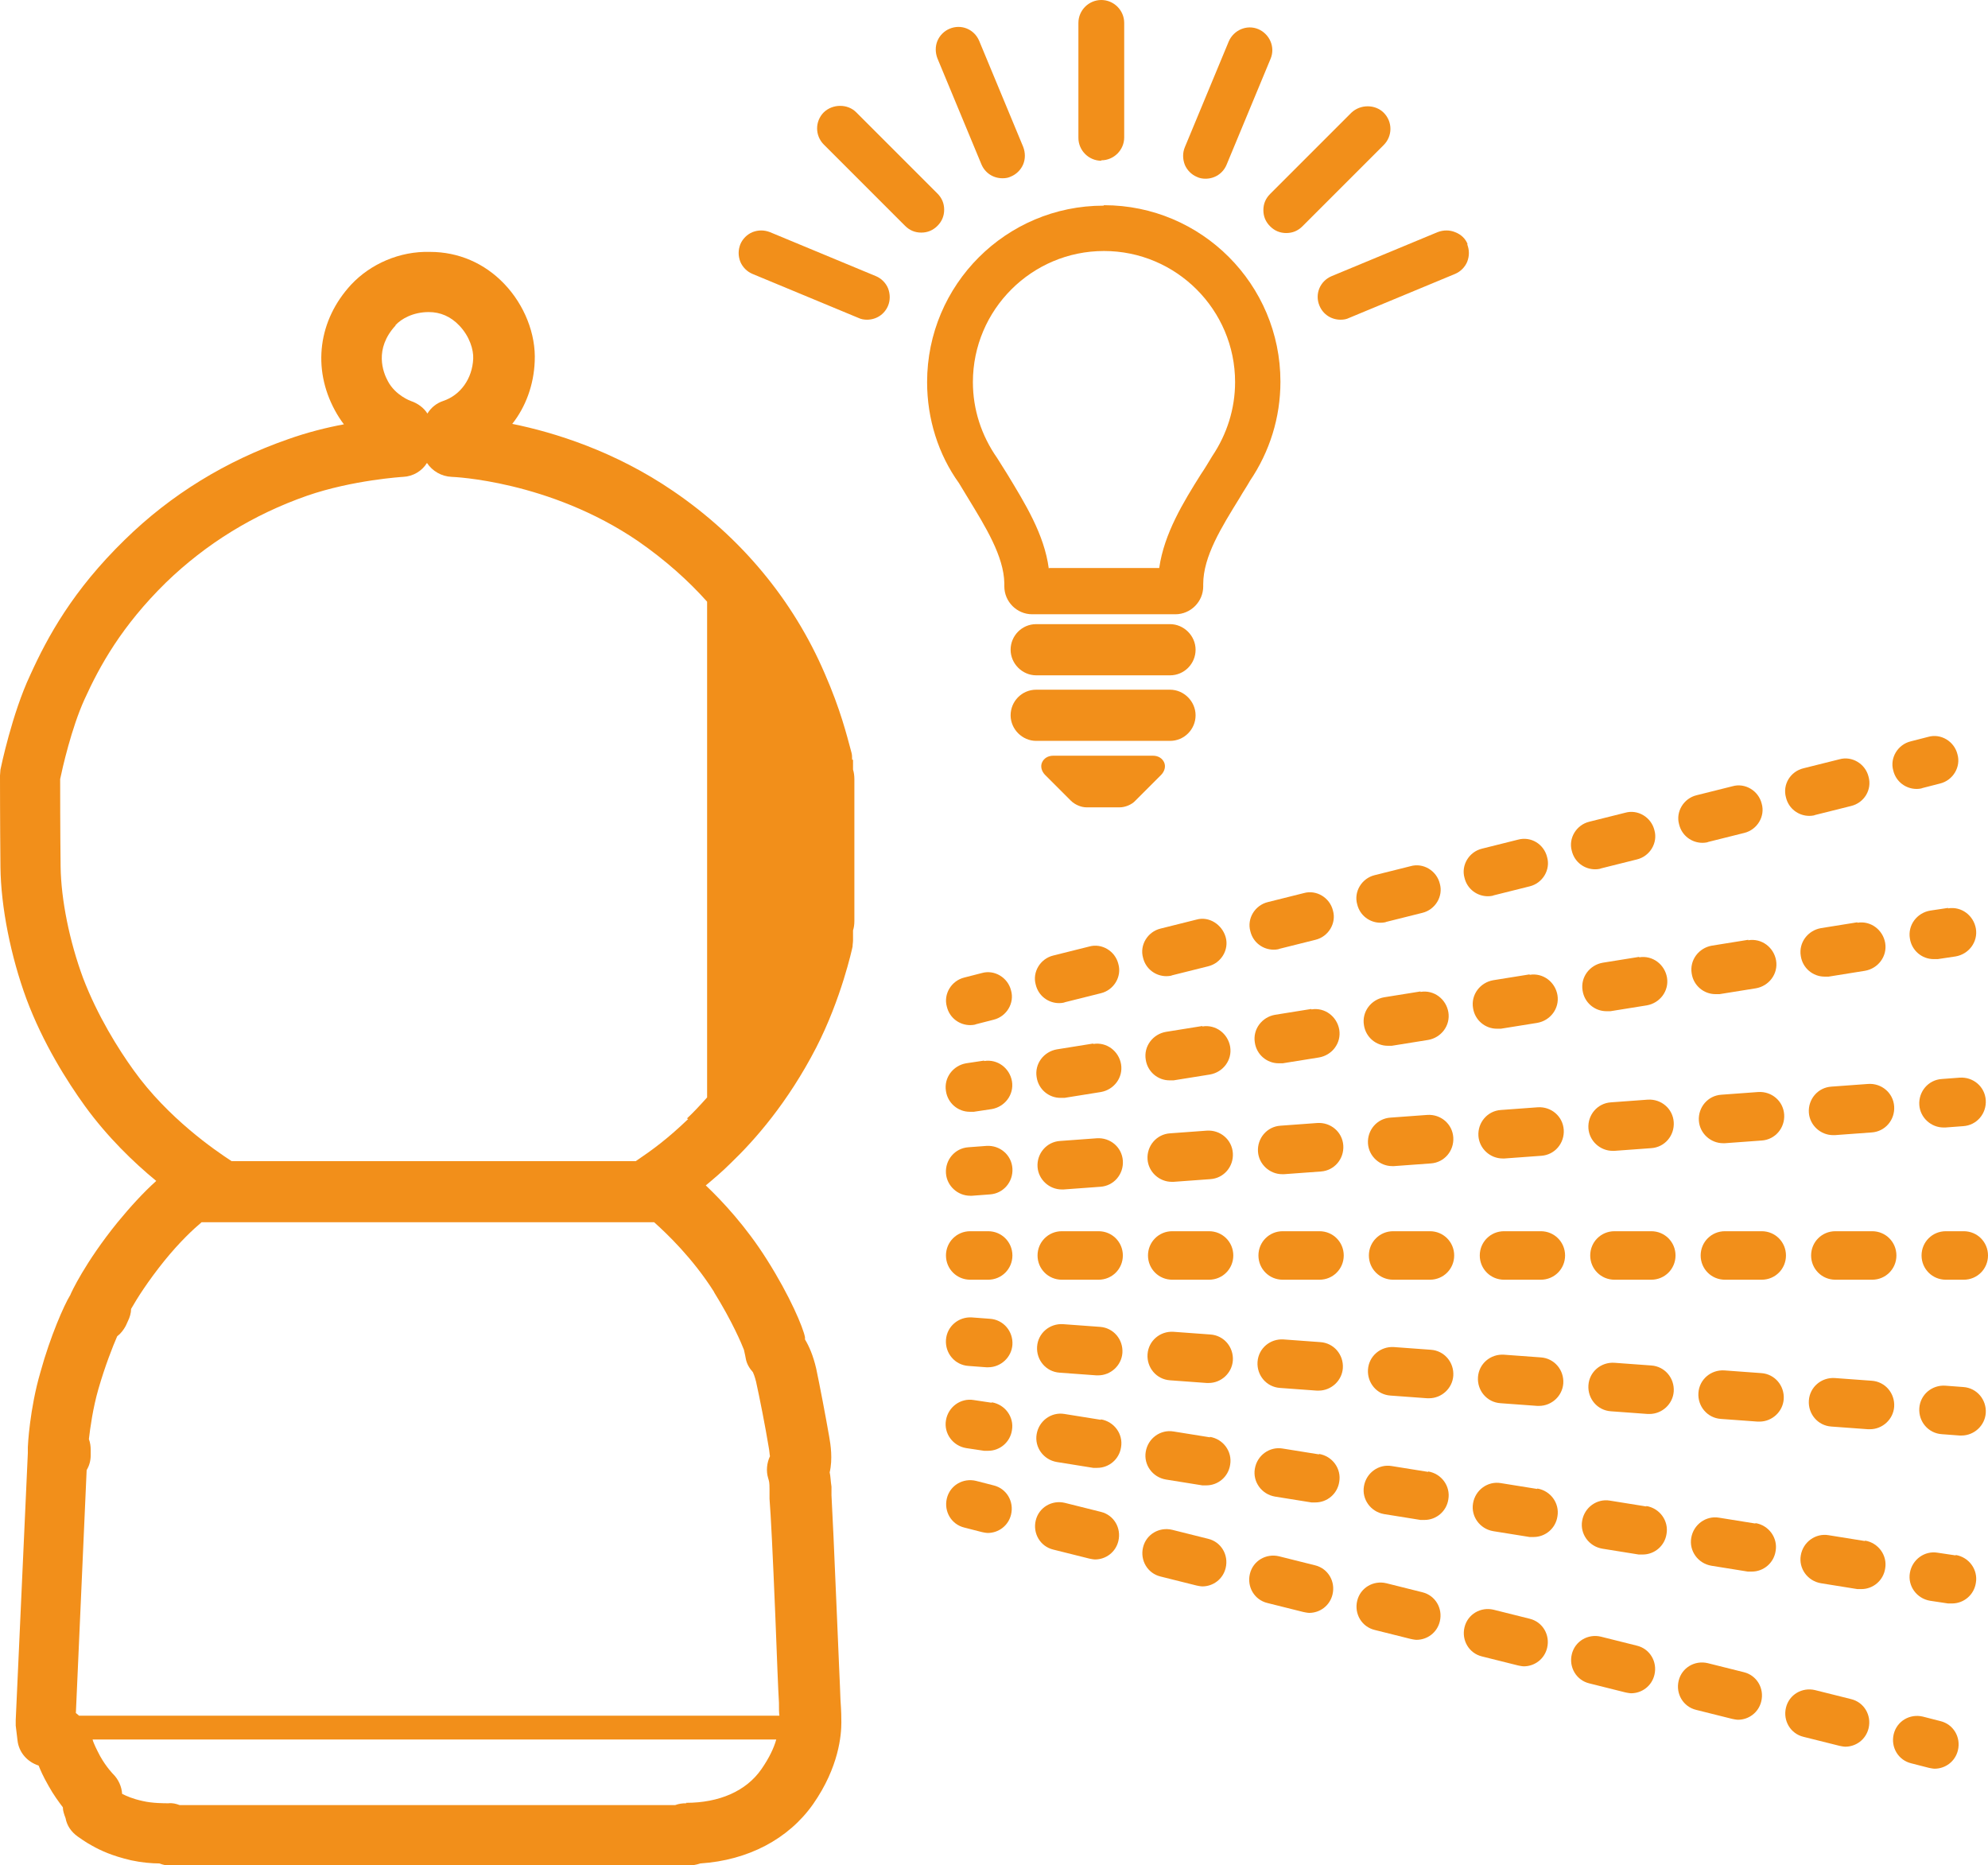 <?xml version="1.0" encoding="UTF-8"?><svg id="Vrstva_2" xmlns="http://www.w3.org/2000/svg" viewBox="0 0 44.28 41.54"><defs><style>.cls-1{fill:#f28f1a;}</style></defs><g id="Vrstva_1-2"><path class="cls-1" d="m18.98,16.92c0-.06,0-.12-.02-.18-.1-.37-.24-.94-.59-1.74-.7-1.63-1.86-3.03-3.37-4.06-1.3-.89-2.65-1.31-3.59-1.5.3-.38.48-.87.5-1.39.03-.61-.23-1.26-.68-1.73-.44-.46-1.02-.71-1.65-.71-.68-.02-1.33.27-1.76.73-.73.79-.87,1.86-.36,2.8.06.11.13.22.2.31-.38.07-.82.18-1.24.33-1.38.48-2.61,1.23-3.64,2.24-1.16,1.13-1.72,2.16-2.11,3.02C.27,15.89.02,17.09.01,17.14c0,.04-.01.09-.01.13,0,.01,0,1.05.01,2.04.01.89.23,1.99.58,2.94.37.99.91,1.84,1.3,2.38.5.69,1.09,1.26,1.59,1.67-.29.26-.58.58-.86.92-.73.9-1.04,1.58-1.05,1.61,0,0,0,0,0,0,0,0,0,.01-.01.02-.13.21-.44.91-.66,1.71-.24.82-.28,1.64-.28,1.67,0,.01,0,.03,0,.04,0,.03,0,.06,0,.09l-.27,5.95s0,.08,0,.12l.04.33c.03.27.22.48.47.56.04.1.1.24.22.45.11.2.23.36.32.48,0,.08.03.16.06.24.03.17.13.31.27.41.02.01.16.12.33.21.18.1.43.22.86.32.23.05.46.07.63.07.08.03.16.05.25.05h11.5c.1,0,.21-.02.3-.05,1.06-.07,1.96-.54,2.51-1.32.58-.83.63-1.55.63-1.82,0-.1,0-.23-.02-.51-.01-.33-.04-.89-.08-1.9-.06-1.47-.1-2.27-.12-2.65v-.19c-.02-.13-.02-.23-.04-.32.07-.3.02-.62-.01-.79-.08-.46-.21-1.14-.29-1.52-.07-.3-.16-.5-.25-.65,0-.02,0-.04,0-.05-.04-.21-.33-.91-.85-1.73-.46-.73-.99-1.3-1.36-1.65.18-.15.37-.31.57-.51.51-.49,1.25-1.32,1.89-2.56.56-1.09.8-2.2.81-2.25,0-.05.01-.09.01-.14v-.22c.02-.06.03-.13.03-.21v-3.16c0-.07-.01-.15-.03-.21,0-.06,0-.13,0-.22ZM8.81,7.24c.13-.14.39-.29.74-.29h0c.26,0,.49.1.68.3.23.24.32.54.31.74-.02.44-.28.81-.67.94-.15.05-.27.15-.35.28-.08-.13-.22-.23-.37-.28,0,0-.34-.12-.51-.44-.11-.2-.31-.72.17-1.24Zm6.48,32.92h-.01c-.08,0-.16.01-.24.04H4c-.08-.03-.16-.05-.25-.04-.09,0-.36,0-.57-.05-.23-.05-.36-.11-.46-.16-.01-.16-.08-.32-.2-.44,0,0-.15-.15-.29-.4-.09-.17-.13-.26-.16-.34,0,0,0-.02-.01-.03h15.23c-.05.18-.15.4-.33.66-.34.49-.94.75-1.68.75Zm.61-11.39c.41.66.62,1.16.67,1.29.02.08.04.19.04.19.02.12.08.22.16.31.01.02.04.09.07.21.08.36.21,1.02.28,1.45.02.1.02.17.03.21-.07.15-.09.33-.04.49.02.07.03.09.03.25v.21c.03.38.07,1.17.13,2.63.04,1.02.06,1.58.08,1.91,0,.13,0,.22.01.29H1.76s-.04-.04-.07-.06l.24-5.41c.06-.1.09-.21.09-.33v-.12c0-.08-.01-.16-.04-.24.03-.26.09-.69.21-1.11.15-.52.32-.95.42-1.18.08-.06.14-.14.19-.23l.05-.11c.04-.08.07-.18.07-.27.13-.23.37-.61.74-1.07.34-.42.64-.7.83-.86h10.08c.28.25.86.8,1.34,1.56Zm-.57-3.85c-.47.45-.8.69-1.17.94H5.16c-.37-.24-1.42-.96-2.18-2.02-.34-.47-.81-1.22-1.13-2.06-.3-.81-.49-1.74-.5-2.48-.01-.83-.01-1.7-.01-1.95.05-.24.25-1.13.54-1.77.34-.75.83-1.64,1.82-2.61.89-.86,1.94-1.51,3.14-1.93,1.01-.35,2.13-.42,2.14-.42.22-.01.42-.13.53-.31.12.18.32.3.55.31.02,0,2.17.08,4.15,1.43.62.43,1.13.89,1.54,1.35v11.04c-.16.18-.31.34-.45.47Z"/><path class="cls-1" d="m22.01,27.42h-.4c-.3,0-.54.24-.54.54s.24.54.54.54h.4c.3,0,.54-.24.54-.54s-.24-.54-.54-.54Z"/><path class="cls-1" d="m34.32,27.42h-.82c-.3,0-.54.24-.54.54s.24.54.54.54h.82c.3,0,.54-.24.54-.54s-.24-.54-.54-.54Z"/><path class="cls-1" d="m29.39,27.42h-.82c-.3,0-.54.24-.54.54s.24.54.54.54h.82c.3,0,.54-.24.54-.54s-.24-.54-.54-.54Z"/><path class="cls-1" d="m24.47,27.42h-.82c-.3,0-.54.24-.54.54s.24.54.54.54h.82c.3,0,.54-.24.54-.54s-.24-.54-.54-.54Z"/><path class="cls-1" d="m31.85,27.42h-.82c-.3,0-.54.24-.54.54s.24.54.54.54h.82c.3,0,.54-.24.54-.54s-.24-.54-.54-.54Z"/><path class="cls-1" d="m26.93,27.42h-.82c-.3,0-.54.24-.54.54s.24.54.54.54h.82c.3,0,.54-.24.54-.54s-.24-.54-.54-.54Z"/><path class="cls-1" d="m39.24,27.42h-.82c-.3,0-.54.24-.54.54s.24.54.54.54h.82c.3,0,.54-.24.54-.54s-.24-.54-.54-.54Z"/><path class="cls-1" d="m41.7,27.42h-.82c-.3,0-.54.24-.54.54s.24.54.54.54h.82c.3,0,.54-.24.54-.54s-.24-.54-.54-.54Z"/><path class="cls-1" d="m36.78,27.42h-.82c-.3,0-.54.24-.54.54s.24.54.54.54h.82c.3,0,.54-.24.54-.54s-.24-.54-.54-.54Z"/><path class="cls-1" d="m43.74,27.42h-.4c-.3,0-.54.24-.54.54s.24.54.54.54h.4c.3,0,.54-.24.54-.54s-.24-.54-.54-.54Z"/><path class="cls-1" d="m21.92,23.62l-.4.06c-.29.05-.5.32-.45.62.04.27.27.46.53.46.03,0,.06,0,.09,0l.4-.06c.29-.05.5-.32.45-.62-.05-.29-.32-.5-.62-.45Z"/><path class="cls-1" d="m26.78,22.85l-.81.13c-.29.05-.5.32-.45.62.04.27.27.46.53.46.03,0,.06,0,.09,0l.81-.13c.29-.05.5-.32.45-.62-.05-.29-.32-.5-.62-.45Z"/><path class="cls-1" d="m31.64,22.08l-.81.13c-.29.05-.5.32-.45.62.04.27.27.46.53.46.03,0,.06,0,.09,0l.81-.13c.29-.05.5-.32.45-.62-.05-.29-.32-.5-.62-.45Z"/><path class="cls-1" d="m29.21,22.47l-.81.13c-.29.05-.5.32-.45.62.04.27.27.46.53.46.03,0,.06,0,.09,0l.81-.13c.29-.05.5-.32.45-.62-.05-.29-.32-.5-.62-.45Z"/><path class="cls-1" d="m24.35,23.24l-.81.13c-.29.05-.5.32-.45.62.04.27.27.46.53.46.03,0,.06,0,.09,0l.81-.13c.29-.05.5-.32.45-.62-.05-.29-.32-.5-.62-.45Z"/><path class="cls-1" d="m41.37,20.54l-.81.13c-.29.05-.5.32-.45.62.04.27.27.46.53.46.03,0,.06,0,.09,0l.81-.13c.29-.05.5-.32.45-.62-.05-.29-.32-.5-.62-.45Z"/><path class="cls-1" d="m38.94,20.93l-.81.13c-.29.05-.5.32-.45.62.04.27.27.46.53.46.03,0,.06,0,.09,0l.81-.13c.29-.05.5-.32.45-.62-.05-.29-.32-.5-.62-.45Z"/><path class="cls-1" d="m36.51,21.31l-.81.13c-.29.05-.5.32-.45.62.04.27.27.46.53.46.03,0,.06,0,.09,0l.81-.13c.29-.05.5-.32.45-.62-.05-.29-.32-.5-.62-.45Z"/><path class="cls-1" d="m34.07,21.7l-.81.13c-.29.05-.5.32-.45.62.04.27.27.46.53.46.03,0,.06,0,.09,0l.81-.13c.29-.05.5-.32.45-.62-.05-.29-.32-.5-.62-.45Z"/><path class="cls-1" d="m43.39,20.22l-.4.06c-.29.05-.5.32-.45.62.04.27.27.46.53.46.03,0,.06,0,.09,0l.4-.06c.29-.05.5-.32.45-.62-.05-.29-.32-.5-.62-.45Z"/><path class="cls-1" d="m21.61,22.83s.09,0,.13-.02l.39-.1c.29-.07.47-.37.39-.65-.07-.29-.37-.47-.65-.39l-.39.1c-.29.07-.47.37-.39.65.06.25.28.41.52.41Z"/><path class="cls-1" d="m40.3,18.17s.09,0,.13-.02l.8-.2c.29-.07.47-.36.39-.65-.07-.29-.37-.47-.65-.39l-.8.2c-.29.07-.47.36-.39.65.06.25.28.41.52.41Z"/><path class="cls-1" d="m33.14,19.96s.09,0,.13-.02l.8-.2c.29-.07.47-.37.39-.65-.07-.29-.36-.47-.65-.39l-.8.2c-.29.07-.47.37-.39.65.06.25.28.41.52.41Z"/><path class="cls-1" d="m23.59,22.34s.09,0,.13-.02l.8-.2c.29-.07.47-.37.39-.65-.07-.29-.37-.47-.65-.39l-.8.2c-.29.07-.47.37-.39.65.06.25.28.41.52.41Z"/><path class="cls-1" d="m30.75,20.55s.09,0,.13-.02l.8-.2c.29-.07.47-.37.39-.65-.07-.29-.37-.47-.65-.39l-.8.2c-.29.07-.47.37-.39.65.06.25.28.41.52.41Z"/><path class="cls-1" d="m35.53,19.36s.09,0,.13-.02l.8-.2c.29-.07.47-.37.39-.65-.07-.29-.37-.47-.65-.39l-.8.2c-.29.07-.47.37-.39.65.06.25.28.41.52.41Z"/><path class="cls-1" d="m25.98,21.74s.09,0,.13-.02l.8-.2c.29-.07.47-.37.39-.65s-.37-.47-.65-.39l-.8.2c-.29.07-.47.37-.39.65.06.25.28.41.52.41Z"/><path class="cls-1" d="m28.37,21.15s.09,0,.13-.02l.8-.2c.29-.07.47-.37.39-.65-.07-.29-.37-.47-.65-.39l-.8.2c-.29.07-.47.37-.39.65.06.25.28.41.52.41Z"/><path class="cls-1" d="m37.92,18.77s.09,0,.13-.02l.8-.2c.29-.07.47-.37.39-.65-.07-.29-.37-.47-.65-.39l-.8.2c-.29.07-.47.37-.39.65.06.25.28.41.52.41Z"/><path class="cls-1" d="m42.69,17.57s.09,0,.13-.02l.39-.1c.29-.07.47-.37.39-.65-.07-.29-.37-.47-.65-.39l-.39.1c-.29.07-.47.37-.39.65.06.25.28.41.52.41Z"/><path class="cls-1" d="m22.13,33.08l-.39-.1c-.29-.07-.58.1-.65.39-.07.29.1.58.39.65l.39.1s.09.02.13.02c.24,0,.46-.16.52-.41.07-.29-.1-.58-.39-.65Z"/><path class="cls-1" d="m29.29,34.86l-.8-.2c-.29-.07-.58.1-.65.39-.07.29.1.58.39.65l.8.2s.09.02.13.02c.24,0,.46-.16.52-.41.07-.29-.1-.58-.39-.65Z"/><path class="cls-1" d="m41.23,37.84l-.8-.2c-.29-.07-.58.1-.65.39-.07.29.1.58.39.65l.8.2s.09.02.13.02c.24,0,.46-.16.52-.41.07-.29-.1-.58-.39-.65Z"/><path class="cls-1" d="m38.84,37.24l-.8-.2c-.29-.07-.58.1-.65.39-.07.29.1.58.39.65l.8.2s.09.02.13.02c.24,0,.46-.16.52-.41.07-.29-.1-.58-.39-.65Z"/><path class="cls-1" d="m31.68,35.46l-.8-.2c-.29-.07-.58.1-.65.39-.07.29.1.58.39.65l.8.2s.09.02.13.02c.24,0,.46-.16.52-.41.07-.29-.1-.58-.39-.65Z"/><path class="cls-1" d="m26.91,34.27l-.8-.2c-.29-.07-.58.1-.65.39-.07.29.1.58.39.65l.8.2s.09.02.13.02c.24,0,.46-.16.52-.41.07-.29-.1-.58-.39-.65Z"/><path class="cls-1" d="m36.46,36.65l-.8-.2c-.29-.07-.58.1-.65.39-.07.29.1.58.39.65l.8.2s.09.02.13.02c.24,0,.46-.16.52-.41.07-.29-.1-.58-.39-.65Z"/><path class="cls-1" d="m34.07,36.05l-.8-.2c-.29-.07-.58.1-.65.39-.07.29.1.58.39.65l.8.2s.09.02.13.02c.24,0,.46-.16.52-.41.07-.29-.1-.58-.39-.65Z"/><path class="cls-1" d="m24.52,33.67l-.8-.2c-.29-.07-.58.1-.65.39-.07.29.1.58.39.65l.8.2s.09.02.13.02c.24,0,.46-.16.52-.41.07-.29-.1-.58-.39-.65Z"/><path class="cls-1" d="m43.22,38.33l-.39-.1c-.29-.07-.58.1-.65.39-.07.29.1.58.39.65l.39.1s.09.02.13.02c.24,0,.46-.16.52-.41.07-.29-.1-.58-.39-.65Z"/><path class="cls-1" d="m22.09,31.24l-.4-.06c-.29-.05-.57.15-.62.45-.05.29.15.57.45.62l.4.06s.06,0,.09,0c.26,0,.49-.19.53-.46.05-.29-.15-.57-.45-.62Z"/><path class="cls-1" d="m41.54,34.32l-.81-.13c-.29-.05-.57.15-.62.45-.05.29.15.57.45.62l.81.13s.06,0,.09,0c.26,0,.49-.19.53-.46.05-.29-.15-.57-.45-.62Z"/><path class="cls-1" d="m29.38,32.39l-.81-.13c-.29-.05-.57.15-.62.45-.05.29.15.57.45.62l.81.13s.06,0,.09,0c.26,0,.49-.19.53-.46.05-.29-.15-.57-.45-.62Z"/><path class="cls-1" d="m36.67,33.55l-.81-.13c-.29-.05-.57.15-.62.45-.05.29.15.57.45.62l.81.13s.06,0,.09,0c.26,0,.49-.19.53-.46.05-.29-.15-.57-.45-.62Z"/><path class="cls-1" d="m31.81,32.78l-.81-.13c-.29-.05-.57.15-.62.45-.05.29.15.57.45.62l.81.13s.06,0,.09,0c.26,0,.49-.19.53-.46.05-.29-.15-.57-.45-.62Z"/><path class="cls-1" d="m26.95,32.01l-.81-.13c-.29-.05-.57.15-.62.45-.05.29.15.57.45.62l.81.13s.06,0,.09,0c.26,0,.49-.19.53-.46.05-.29-.15-.57-.45-.62Z"/><path class="cls-1" d="m24.52,31.62l-.81-.13c-.29-.05-.57.15-.62.45-.05.29.15.57.45.62l.81.13s.06,0,.09,0c.26,0,.49-.19.53-.46.05-.29-.15-.57-.45-.62Z"/><path class="cls-1" d="m39.1,33.93l-.81-.13c-.29-.05-.57.15-.62.45-.05.29.15.57.45.62l.81.13s.06,0,.09,0c.26,0,.49-.19.53-.46.05-.29-.15-.57-.45-.62Z"/><path class="cls-1" d="m34.24,33.16l-.81-.13c-.29-.05-.57.15-.62.45-.05.29.15.57.45.62l.81.13s.06,0,.09,0c.26,0,.49-.19.53-.46.05-.29-.15-.57-.45-.62Z"/><path class="cls-1" d="m43.56,34.64l-.4-.06c-.29-.05-.57.15-.62.45-.05.29.15.57.45.62l.4.06s.06,0,.09,0c.26,0,.49-.19.53-.46.05-.29-.15-.57-.45-.62Z"/><path class="cls-1" d="m21.97,25.52l-.4.03c-.3.02-.52.28-.5.58.02.28.26.5.54.5.01,0,.03,0,.04,0l.4-.03c.3-.02.52-.28.5-.58-.02-.3-.28-.52-.58-.5Z"/><path class="cls-1" d="m40.79,24.2c-.3.02-.52.28-.5.58.02.28.26.5.54.5.01,0,.03,0,.04,0l.82-.06c.3-.02.52-.28.5-.58-.02-.3-.28-.52-.58-.5l-.82.06Z"/><path class="cls-1" d="m39.16,24.32l-.82.06c-.3.02-.52.28-.5.58.02.28.26.5.54.5.01,0,.03,0,.04,0l.82-.06c.3-.02.52-.28.5-.58-.02-.3-.28-.52-.58-.5Z"/><path class="cls-1" d="m36.7,24.49l-.82.06c-.3.02-.52.28-.5.58.02.28.26.5.54.5.01,0,.03,0,.04,0l.82-.06c.3-.02.52-.28.5-.58-.02-.3-.28-.52-.58-.5Z"/><path class="cls-1" d="m26.88,25.18l-.82.06c-.3.02-.52.28-.5.58.02.28.26.5.54.5.01,0,.03,0,.04,0l.82-.06c.3-.02.52-.28.5-.58-.02-.3-.28-.52-.58-.5Z"/><path class="cls-1" d="m24.43,25.35l-.82.06c-.3.02-.52.28-.5.58.02.28.26.5.54.5.01,0,.03,0,.04,0l.82-.06c.3-.02.52-.28.5-.58-.02-.3-.28-.52-.58-.5Z"/><path class="cls-1" d="m31.79,24.83l-.82.06c-.3.02-.52.28-.5.58.02.28.26.5.54.5.01,0,.03,0,.04,0l.82-.06c.3-.02.52-.28.5-.58s-.28-.52-.58-.5Z"/><path class="cls-1" d="m29.34,25.01l-.82.06c-.3.02-.52.28-.5.58.02.28.26.5.54.5.01,0,.03,0,.04,0l.82-.06c.3-.02.52-.28.5-.58-.02-.3-.28-.52-.58-.5Z"/><path class="cls-1" d="m34.25,24.66l-.82.06c-.3.02-.52.28-.5.58.02.28.26.5.54.5.01,0,.03,0,.04,0l.82-.06c.3-.02.52-.28.5-.58-.02-.3-.28-.52-.58-.5Z"/><path class="cls-1" d="m43.25,24.03c-.3.02-.52.28-.5.58.02.28.26.5.54.5.01,0,.03,0,.04,0l.4-.03c.3-.02.52-.28.5-.58-.02-.3-.28-.52-.58-.5l-.4.03Z"/><path class="cls-1" d="m22.05,29.37l-.4-.03c-.3-.02-.56.2-.58.5-.02.3.2.56.5.58l.4.03s.03,0,.04,0c.28,0,.52-.22.54-.5.02-.3-.2-.56-.5-.58Z"/><path class="cls-1" d="m24.5,29.55l-.82-.06c-.3-.02-.56.2-.58.5-.02.3.2.56.5.58l.82.06s.03,0,.04,0c.28,0,.52-.22.54-.5.02-.3-.2-.56-.5-.58Z"/><path class="cls-1" d="m41.69,30.75l-.82-.06c-.3-.02-.56.2-.58.5-.02.3.2.56.5.58l.82.06s.03,0,.04,0c.28,0,.52-.22.54-.5.02-.3-.2-.56-.5-.58Z"/><path class="cls-1" d="m31.87,30.06l-.82-.06c-.3-.02-.56.2-.58.5-.02.3.2.56.5.58l.82.06s.03,0,.04,0c.28,0,.52-.22.54-.5.02-.3-.2-.56-.5-.58Z"/><path class="cls-1" d="m26.96,29.72l-.82-.06c-.3-.02-.56.2-.58.5-.02.3.2.56.5.58l.82.06s.03,0,.04,0c.28,0,.52-.22.54-.5.02-.3-.2-.56-.5-.58Z"/><path class="cls-1" d="m29.41,29.89l-.82-.06c-.3-.02-.56.2-.58.5s.2.56.5.58l.82.06s.03,0,.04,0c.28,0,.52-.22.54-.5.02-.3-.2-.56-.5-.58Z"/><path class="cls-1" d="m34.32,30.23l-.82-.06c-.3-.02-.56.2-.58.5-.02.3.2.56.5.58l.82.06s.03,0,.04,0c.28,0,.52-.22.54-.5.02-.3-.2-.56-.5-.58Z"/><path class="cls-1" d="m39.23,30.58l-.82-.06c-.3-.02-.56.2-.58.5-.02.3.2.56.5.58l.82.06s.03,0,.04,0c.28,0,.52-.22.54-.5.02-.3-.2-.56-.5-.58Z"/><path class="cls-1" d="m36.78,30.41l-.82-.06c-.3-.02-.56.2-.58.5s.2.56.5.58l.82.06s.03,0,.04,0c.28,0,.52-.22.54-.5.02-.3-.2-.56-.5-.58Z"/><path class="cls-1" d="m43.73,30.89l-.4-.03c-.3-.02-.56.2-.58.5-.02.3.2.56.5.58l.4.03s.03,0,.04,0c.28,0,.52-.22.54-.5.02-.3-.2-.56-.5-.58Z"/><g><path class="cls-1" d="m25.69,16.83h-2.23c-.12,0-.21.06-.25.15-.04.09-.01.2.07.28l.57.57c.09.09.23.15.35.15h.74c.12,0,.27-.06.35-.15l.57-.57c.08-.08.11-.19.07-.28-.04-.09-.13-.15-.25-.15Z"/><path class="cls-1" d="m26.06,15.36h-2.98c-.32,0-.57.26-.57.57s.26.57.57.57h2.98c.32,0,.57-.26.57-.57s-.26-.57-.57-.57Z"/><path class="cls-1" d="m26.06,13.9h-2.98c-.32,0-.57.26-.57.57s.26.57.57.57h2.98c.32,0,.57-.26.57-.57s-.26-.57-.57-.57Z"/><path class="cls-1" d="m24.58,4.58c-2.17,0-3.93,1.76-3.93,3.93,0,.82.25,1.61.71,2.25.06.1.12.2.2.33.39.64.8,1.3.81,1.9v.07c0,.34.28.62.62.62h3.19c.34,0,.62-.28.62-.62v-.05c0-.62.41-1.27.81-1.92.08-.14.17-.27.23-.38.44-.65.68-1.41.68-2.21,0-2.17-1.76-3.93-3.93-3.93Zm-1.22,8.08c-.1-.76-.53-1.45-.93-2.11l-.22-.35c-.35-.5-.54-1.08-.54-1.69,0-1.61,1.31-2.92,2.92-2.92s2.92,1.31,2.92,2.92c0,.59-.18,1.16-.51,1.65,0,0,0,0,0,0-.08.13-.16.27-.25.4-.39.62-.82,1.32-.93,2.09h-2.45Z"/><path class="cls-1" d="m24.53,3.57c.28,0,.51-.23.51-.51V.51c0-.28-.23-.51-.51-.51s-.51.23-.51.51v2.56c0,.28.23.51.51.51Z"/><path class="cls-1" d="m19.51,6.15l-2.36-.98c-.13-.05-.26-.05-.39,0-.12.05-.22.15-.27.27-.05.13-.05.26,0,.39.05.12.15.22.27.27l2.36.98c.06.03.13.04.19.04.21,0,.39-.12.47-.31.05-.12.05-.26,0-.39-.05-.12-.15-.22-.27-.27Z"/><path class="cls-1" d="m21.03,4.67c0-.14-.05-.26-.15-.36l-1.81-1.81c-.19-.19-.52-.19-.72,0-.2.2-.2.52,0,.72l1.81,1.81c.1.1.22.15.36.15s.26-.05.36-.15c.1-.1.15-.22.15-.36Z"/><path class="cls-1" d="m21.86,3.66c.08.19.26.31.47.31.07,0,.13-.01.19-.04.12-.05.22-.15.27-.27.05-.12.05-.26,0-.39l-.98-2.36c-.11-.26-.4-.38-.66-.27-.12.05-.22.15-.27.27-.05.12-.05.26,0,.39l.98,2.36Z"/><path class="cls-1" d="m32.69,5.44h0c-.05-.13-.15-.22-.28-.27-.12-.05-.26-.05-.39,0l-2.36.98c-.26.11-.38.4-.27.66.08.19.26.31.47.31.07,0,.13-.01.19-.04l2.36-.98c.12-.05.22-.15.27-.27.05-.13.05-.26,0-.39Z"/><path class="cls-1" d="m30.82,2.51c-.19-.19-.52-.19-.72,0l-1.81,1.81c-.1.1-.15.22-.15.36s.05.26.15.36c.1.1.22.15.36.15s.26-.05.36-.15l1.81-1.81c.2-.2.2-.52,0-.72Z"/><path class="cls-1" d="m26.66,3.94c.06.03.13.04.19.04.21,0,.39-.12.47-.31l.98-2.36c.11-.26-.02-.55-.27-.66-.26-.11-.55.02-.66.27l-.98,2.36c-.05.12-.05.26,0,.39.05.12.15.22.27.27Z"/></g></g></svg>